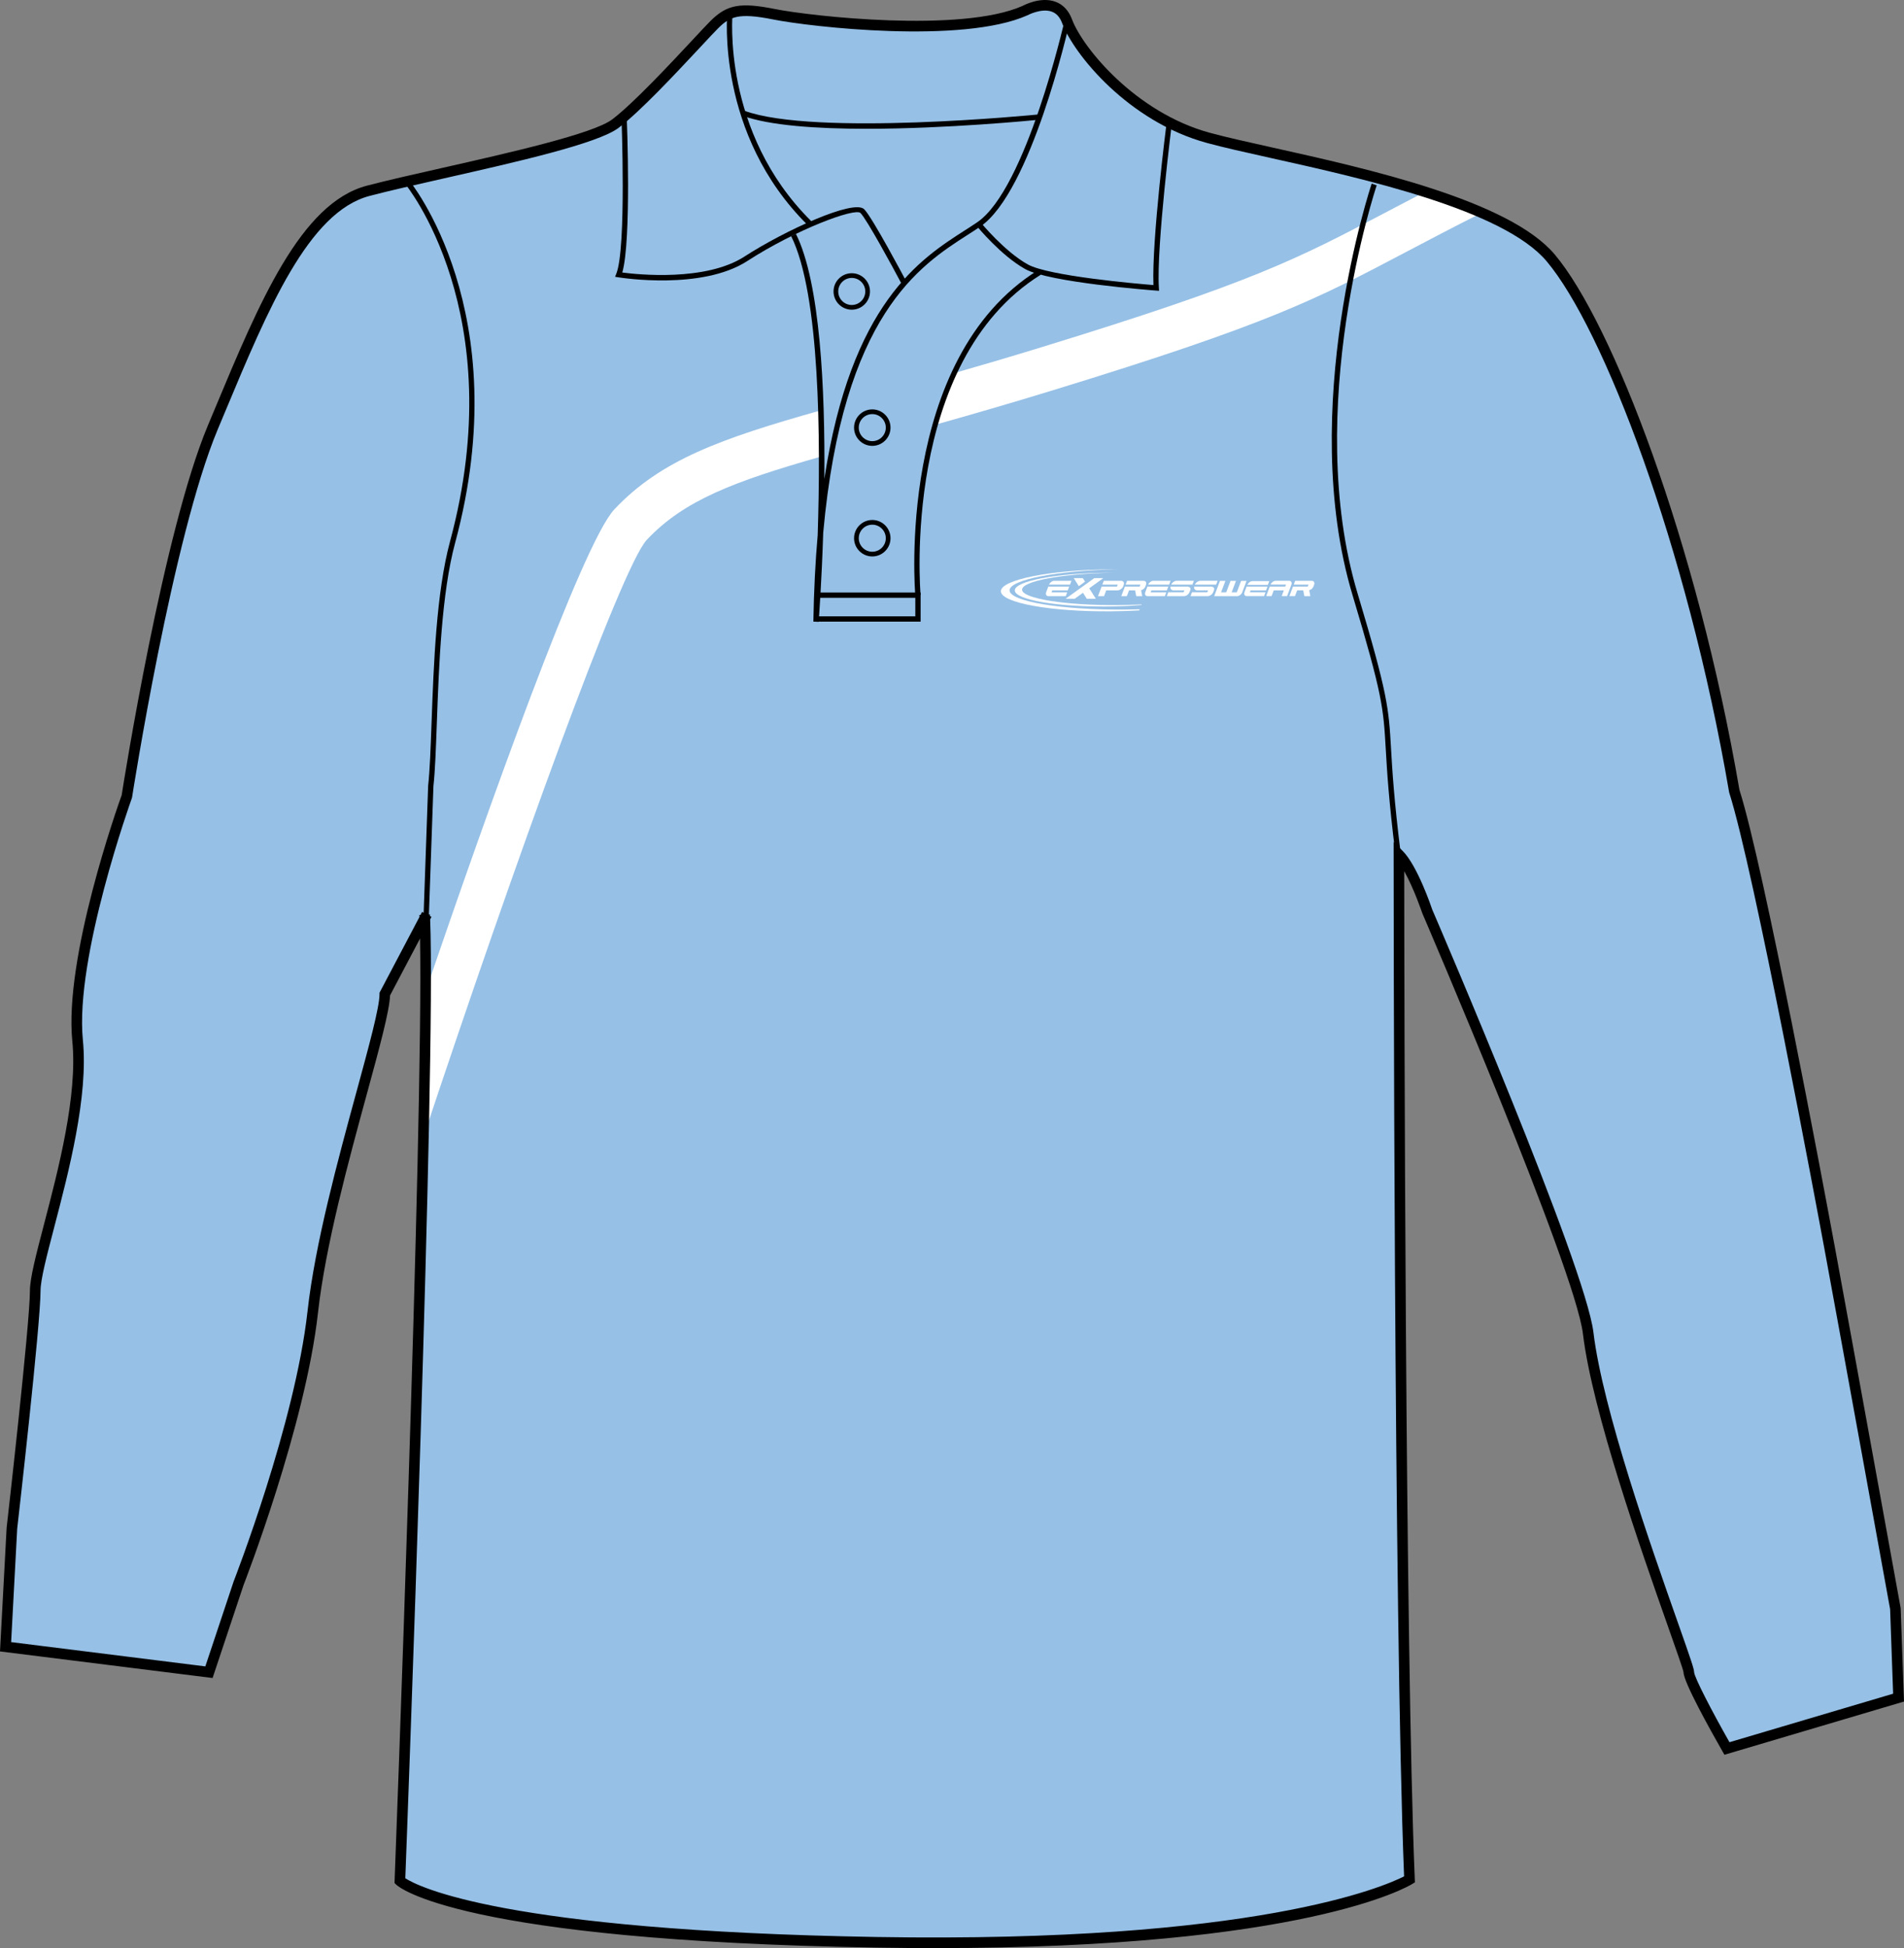 <?xml version="1.0" encoding="utf-8"?>
<!-- Generator: Adobe Illustrator 15.1.0, SVG Export Plug-In . SVG Version: 6.00 Build 0)  -->
<!DOCTYPE svg PUBLIC "-//W3C//DTD SVG 1.1//EN" "http://www.w3.org/Graphics/SVG/1.1/DTD/svg11.dtd">
<svg version="1.1" id="Layer_1" xmlns="http://www.w3.org/2000/svg" xmlns:xlink="http://www.w3.org/1999/xlink" x="0px" y="0px"
	 width="782.125px" height="799.999px" viewBox="0 0 782.125 799.999" enable-background="new 0 0 782.125 799.999"
	 xml:space="preserve">
<rect x="0" y="0" width="782.125" height="799.999" fill="#808080" stroke="none"/>
<g id="side" display="none">
</g>
<g id="back" display="none">
</g>
<g id="front">
	<path id="primary" fill="#96C0E6" d="M174.006,375.514l-17.242,32.691c0,13.924-24.368,83.549-29.59,130.545
		c-5.223,46.996-30.461,111.396-30.461,111.396l-12.188,36.555L0.977,676.258l2.611-48.738c0,0,9.572-83.549,9.572-97.473
		s20.889-67.884,17.404-102.694C27.083,392.541,50.799,327.05,50.799,327.05s16.465-106.571,35.315-151.526
		c18.853-44.954,36.25-89.912,63.807-97.159c27.554-7.25,89.907-18.851,101.507-27.55c11.601-8.702,34.801-34.804,40.603-40.604
		c5.804-5.801,10.154-7.253,24.651-4.354c14.502,2.9,76.855,10.154,102.961-1.449c0,0,13.053-7.25,17.4,4.35
		c4.352,11.602,26.104,39.153,58.001,47.854c31.904,8.702,117.452,21.751,140.659,49.301
		c23.208,27.554,58.013,117.463,75.408,218.967c9.541,29.813,32.669,152.516,39.196,187.763
		c6.525,35.247,26.977,147.949,26.977,147.949l1.307,36.553l-70.494,20.887c0,0-15.665-27.413-15.665-31.328
		c0-3.919-36.114-95.734-41.336-139.247c-3.284-27.343-66.146-173.273-66.146-173.273s-5.804-17.397-11.604-23.2
		c0,0,0,316.419,4.351,420.824c0,0-46.396,28.71-218.959,25.813c-172.563-2.904-195.766-25.231-195.766-25.231
		s13.054-340.19,10.152-396.752"/>
	<g id="secondary">
		<path fill="#FFFFFF" d="M337.079,168.546c-40.988,11.574-65.607,20.329-84.713,40.626
			c-13.188,14.009-52.065,123.44-77.534,197.927c-0.07,16.337-0.394,36.837-0.882,59.772
			c37.349-112.313,81.371-234.17,91.728-245.17c15.314-16.271,35.738-23.96,71.667-34.229
			C337.354,181.094,337.281,174.652,337.079,168.546z"/>
		<path fill="#FFFFFF" d="M585.398,78.759c-5.915,3.066-11.271,5.887-16.285,8.527c-36.198,19.06-54.367,28.629-141.756,55.44
			c-12.843,3.94-24.604,7.394-35.57,10.535c-3.072,6.281-5.91,13.378-8.293,21.35c14.697-4.125,30.87-8.781,49.225-14.412
			c89.029-27.316,107.703-37.15,144.911-56.744c8.875-4.672,18.835-9.913,31.075-16.087
			C601.537,84.245,593.649,81.382,585.398,78.759z"/>
	</g>
	<path d="M375.991,244.502c-0.088-0.966-8.214-97.073,50.425-133.558l1.146,1.846c-57.489,35.775-49.49,130.558-49.401,131.514
		L375.991,244.502z"/>
	<path d="M355.941,52.883c-20.311,0-39.931-1.292-51.021-5.399l0.755-2.039c28.798,10.663,119.858,1.662,120.779,1.569l0.221,2.165
		C424.332,49.41,389.222,52.883,355.941,52.883z"/>
	<path d="M370.328,116.51c-3.813-7.2-14.276-26.455-16.858-29.037c-2.266-2.257-26.553,6.816-46.494,19.72
		c-18.625,12.052-51.574,6.911-52.968,6.687l-1.345-0.217l0.506-1.261c4.215-10.538,2.118-64.266,2.1-64.809l2.172-0.086
		c0.086,2.151,1.995,51.127-1.813,64.403c6.277,0.82,34.243,3.757,50.166-6.544c16.396-10.606,44.919-23.729,49.212-19.43
		c3.341,3.34,16.68,28.488,17.246,29.559L370.328,116.51z"/>
	<path d="M331.722,92.371c-37.718-37.324-32.996-86.853-32.944-87.349l2.162,0.228c-0.05,0.485-4.646,49.006,32.312,85.574
		L331.722,92.371z"/>
	<path d="M336.292,255.36l-2.174-0.102c0.216-12.893,0.822-24.682,1.771-35.492c1.256-38.903,0.996-98.997-10.902-122.789
		l1.944-0.974c10.019,20.039,12.018,63.979,11.695,100.677c11.021-72.157,39.401-90.348,57.732-102.092
		c1.821-1.166,3.535-2.266,5.112-3.344c20.071-13.736,35.65-82.037,35.811-82.727l2.121,0.478
		c-0.638,2.846-15.925,69.828-36.702,84.043c-1.593,1.088-3.325,2.2-5.168,3.378c-19.717,12.634-51.251,32.833-59.369,122.311
		C337.51,238.902,336.42,253.664,336.292,255.36z"/>
	<path d="M476.12,119.422l-1.247-0.095c-1.785-0.132-43.854-3.344-53.736-8.832c-9.854-5.478-19.483-17.17-19.89-17.666l1.687-1.375
		c0.096,0.117,9.772,11.866,19.265,17.138c8.559,4.757,44.481,7.888,51.613,8.471c-0.731-18.312,5.25-65.433,5.51-67.475
		l2.157,0.274c-0.066,0.51-6.502,51.213-5.433,68.312L476.12,119.422z"/>
	<path fill="none" stroke="#010101" stroke-width="1.666" stroke-miterlimit="10" d="M325.961,96.489"/>
	<polygon points="378.165,255.276 335.179,255.276 335.179,253.101 375.99,253.101 375.99,245.489 335.749,245.489 335.749,243.313 
		378.165,243.313 	"/>
	<path d="M384.355,799.999c-7.833,0-15.927-0.066-24.353-0.207c-171.45-2.884-196.266-24.9-197.237-25.839l-0.703-0.677l0.037-0.975
		c0.125-3.243,11.839-309.835,10.454-386.904l-12.322,23.364c-0.239,6.413-4.351,21.483-9.518,40.417
		c-7.59,27.822-17.035,62.449-20.077,89.811c-5.194,46.74-30.344,111.306-30.595,111.951l-12.713,38.141L0,678.166l2.72-50.761
		c0.105-0.967,9.572-83.715,9.572-97.356c0-5.15,2.559-14.935,5.799-27.323c5.841-22.329,13.84-52.91,11.615-75.155
		c-3.43-34.283,18.578-96.331,20.28-101.063c0.837-5.356,17.085-108.091,35.424-151.823l2.984-7.139
		c18.07-43.273,35.138-84.144,62.273-91.282c8.049-2.121,19.122-4.622,30.845-7.271c27.646-6.25,62.059-14.025,69.909-19.916
		c8.548-6.412,23.958-22.922,33.164-32.787c3.199-3.431,5.728-6.142,7.203-7.616c6.803-6.802,12.277-7.822,26.617-4.948
		c14.412,2.883,76.47,9.888,101.647-1.303c0.133-0.084,7.283-3.995,13.516-1.704c3.139,1.153,5.429,3.603,6.808,7.275
		c4.391,11.703,26.143,38.227,56.532,46.52c6.688,1.821,15.717,3.832,26.176,6.158c38.549,8.576,96.792,21.54,115.578,43.84
		c23.55,27.963,58.358,117.83,75.864,219.852c10.063,31.62,34.432,162.026,39.22,187.879c6.45,34.85,26.771,146.832,26.978,147.957
		l0.036,0.312l1.364,38.237l-73.763,21.854l-0.854-1.497c-4.799-8.394-15.951-28.354-15.951-32.412
		c-0.163-1.147-3.075-9.4-6.441-18.955c-10.852-30.762-31.04-88.015-34.88-120.032c-3.21-26.718-65.352-171.214-65.98-172.669
		c-0.093-0.264-3.446-10.229-7.433-17.277c0.035,46.578,0.4,319.252,4.342,413.951l0.059,1.271l-1.082,0.668
		C578.32,774.785,535.722,799.999,384.355,799.999z M166.491,771.321c5.063,3.284,40.022,21.537,193.588,24.118
		c155.721,2.607,208.75-20.852,216.695-24.898c-4.248-104.625-4.299-416.408-4.299-419.563v-5.249l3.713,3.71
		c6.096,6.094,11.892,23.319,12.131,24.049c2.504,5.798,62.955,146.36,66.236,173.701c3.784,31.539,23.873,88.498,34.664,119.102
		c5.423,15.382,6.69,19.107,6.69,20.402c0.174,2.31,7.379,16.155,14.525,28.757l67.224-19.918l-1.237-34.713
		c-0.867-4.776-20.612-113.546-26.95-147.785c-2.938-15.848-28.96-155.722-39.131-187.499l-0.068-0.294
		c-17.374-101.353-51.739-190.401-74.932-217.933c-17.83-21.174-75.218-33.944-113.191-42.396
		c-10.51-2.339-19.595-4.36-26.374-6.209c-32.292-8.809-54.666-36.383-59.467-49.188c-0.926-2.469-2.313-4.012-4.235-4.722
		c-4.309-1.578-10.016,1.48-10.071,1.511c-26.664,11.867-89.127,4.743-104.44,1.682c-14.345-2.869-17.771-1.156-22.688,3.757
		c-1.422,1.42-3.929,4.107-7.102,7.506c-9.905,10.613-24.876,26.655-33.73,33.301c-8.6,6.448-42.051,14.01-71.563,20.681
		c-11.685,2.639-22.721,5.133-30.697,7.235c-25.054,6.592-41.72,46.5-59.361,88.751l-2.99,7.146
		C70.9,220.556,54.424,326.314,54.26,327.379l-0.104,0.41c-0.233,0.65-23.507,65.429-20.112,99.345
		c2.302,23.023-5.813,54.041-11.736,76.689c-3.037,11.607-5.658,21.633-5.658,26.222c0,13.891-9.195,94.306-9.587,97.72
		l-2.491,46.581l79.77,9.972l11.622-34.857c0.289-0.747,25.229-64.786,30.357-110.95c3.079-27.7,12.574-62.509,20.206-90.479
		c5.028-18.436,9.373-34.354,9.373-39.828v-0.537l16.399-31.101c-0.016-0.274-0.026-0.554-0.039-0.82l0.483-0.022l0.647-1.228
		l2.063,1.089l1.15-0.058c0.011,0.222,0.023,0.452,0.033,0.686l0.601,0.316l-0.543,1.029
		C179.105,437.372,167.314,749.749,166.491,771.321z"/>
	<path d="M176.126,377.347l-2.177-0.076l1.926-54.599c0.682-6.165,1.014-15.269,1.395-25.812
		c0.867-23.874,1.945-53.581,7.598-74.528c25.297-93.712-18.267-146.658-18.71-147.184l1.659-1.404
		c0.453,0.532,44.741,54.353,19.148,149.152c-5.589,20.71-6.662,50.281-7.524,74.042c-0.384,10.588-0.715,19.729-1.397,25.893
		L176.126,377.347z"/>
	<path d="M573.209,350.679c-2.764-22.218-3.46-34.301-3.97-43.125c-0.974-16.867-1.268-21.958-13.62-63.091
		c-22.976-76.502,7.534-168.147,7.846-169.063l2.062,0.699c-0.309,0.911-30.597,91.914-7.82,167.742
		c12.425,41.376,12.746,46.974,13.705,63.589c0.505,8.794,1.203,20.835,3.957,42.984L573.209,350.679z"/>
	<path d="M358.318,228.51c-4.129,0-7.489-3.359-7.489-7.487c0-4.131,3.36-7.491,7.489-7.491c4.126,0,7.486,3.36,7.486,7.491
		C365.802,225.153,362.444,228.51,358.318,228.51z M358.318,215.467c-3.063,0-5.555,2.492-5.555,5.556
		c0,3.064,2.491,5.554,5.555,5.554s5.553-2.491,5.553-5.554C363.87,217.96,361.38,215.467,358.318,215.467z"/>
	<path d="M358.318,183.099c-4.129,0-7.489-3.36-7.489-7.491c0-4.128,3.36-7.488,7.489-7.488c4.126,0,7.486,3.36,7.486,7.488
		C365.802,179.739,362.444,183.099,358.318,183.099z M358.318,170.054c-3.063,0-5.555,2.491-5.555,5.554
		c0,3.064,2.491,5.556,5.555,5.556s5.553-2.493,5.553-5.556S361.38,170.054,358.318,170.054z"/>
	<path d="M349.889,127.179c-4.13,0-7.488-3.361-7.488-7.491c0-4.128,3.36-7.488,7.488-7.488c4.127,0,7.487,3.36,7.487,7.488
		C357.374,123.818,354.016,127.179,349.889,127.179z M349.889,114.135c-3.063,0-5.557,2.491-5.557,5.554
		c0,3.064,2.491,5.556,5.557,5.556c3.063,0,5.554-2.494,5.554-5.556C355.443,116.627,352.951,114.135,349.889,114.135z"/>
	<g>
		<path fill="#FFFFFF" d="M453.221,237.419h-3.72l-11.797,8.487h3.727l3.438-2.477l1.563,2.477h3.723l-2.729-4.32L453.221,237.419
			L453.221,237.419z M441.079,237.419h3.725l0.911,1.438l-2.556,1.852L441.079,237.419L441.079,237.419z"/>
		<g>
			<path fill="#FFFFFF" d="M520.814,240.18l0.581-1.532h-6.925c-0.413,0-0.831,0.159-1.252,0.474
				c-0.392,0.294-0.668,0.648-0.841,1.062C515.189,240.183,517.998,240.18,520.814,240.18L520.814,240.18z"/>
			<g>
				<path fill="#FFFFFF" d="M508.152,244.823c0.413,0,0.837-0.162,1.265-0.482c0.421-0.323,0.724-0.714,0.895-1.173l1.749-4.642
					h-2.229l-1.784,4.733h-2.117l1.786-4.733h-2.229l-1.784,4.733h-2.116l1.784-4.733h-2.229l-2.371,6.297H508.152L508.152,244.823z
					"/>
				<path fill="#FFFFFF" d="M535.33,242.429l0.477,2.384h2.458l-0.464-2.443c0.696-0.175,1.446-0.75,1.724-1.471l0.275-0.737
					c0.176-0.453,0.168-0.845-0.03-1.173c-0.174-0.324-0.482-0.483-0.936-0.483h-6.803l-0.592,1.577h6.079l-0.309,0.783
					c-1.181,0-4.577,0-6.063,0l-1.481,3.938h2.29l0.897-2.377h2.478V242.429L535.33,242.429z"/>
				<path fill="#FFFFFF" d="M513.412,243.238l0.298-0.79h6.354l0.597-1.585c-2.87,0-5.722,0.01-8.582,0.01l-0.854,2.277
					c-0.171,0.461-0.163,0.851,0.01,1.172c0.174,0.323,0.475,0.482,0.913,0.482h7.106l0.591-1.566H513.412L513.412,243.238z"/>
				<path fill="#FFFFFF" d="M523.228,242.442l-0.882,2.36h-2.228l1.481-3.935h3.536h2.829l0.315-0.799h-6.382
					c0.171-0.421,0.462-0.784,0.859-1.084c0.428-0.321,0.852-0.483,1.272-0.483h5.522c0.424,0,0.722,0.162,0.896,0.483
					c0.174,0.316,0.179,0.687,0.028,1.104l-1.771,4.714h-2.208l0.877-2.36L523.228,242.442L523.228,242.442z"/>
			</g>
		</g>
		<g>
			<path fill="#FFFFFF" d="M431.948,243.243l0.299-0.79h6.358l0.592-1.582c-2.866,0-5.719,0.008-8.582,0.008l-0.854,2.276
				c-0.171,0.462-0.166,0.853,0.01,1.174c0.172,0.321,0.478,0.483,0.911,0.483h7.108l0.592-1.569H431.948L431.948,243.243z
				 M439.549,240.079l0.587-1.569h-7.078c-0.423,0-0.854,0.162-1.28,0.485c-0.397,0.301-0.683,0.663-0.856,1.087
				C433.788,240.082,436.667,240.079,439.549,240.079L439.549,240.079z"/>
			<path fill="#FFFFFF" d="M455.656,242.448h1.423h1.92c0.482,0,0.949-0.165,1.402-0.486c0.472-0.329,0.75-0.609,0.926-1.053
				l0.283-0.751c0.163-0.447,0.138-0.834-0.082-1.163c-0.209-0.323-0.556-0.485-1.04-0.485h-7.073l-0.591,1.566h6.333l-0.321,0.805
				c-1.129,0-4.641,0-6.313,0l-1.479,3.93h2.483l0.883-2.365h1.246V242.448z"/>
			<path fill="#FFFFFF" d="M466.276,242.436l0.472,2.384h2.46l-0.464-2.444c0.706-0.174,1.448-0.748,1.726-1.47l0.273-0.738
				c0.179-0.455,0.169-0.846-0.03-1.173c-0.166-0.323-0.48-0.485-0.936-0.485h-6.795l-0.602,1.577h6.076l-0.304,0.784
				c-1.178,0-4.582,0-6.065,0l-1.482,3.937h2.29l0.896-2.374h2.483L466.276,242.436L466.276,242.436z"/>
			<path fill="#FFFFFF" d="M472.659,243.243l0.299-0.79h6.361l0.594-1.582c-2.868,0-5.719,0.008-8.584,0.008l-0.852,2.276
				c-0.174,0.462-0.169,0.853,0.01,1.174c0.168,0.321,0.475,0.483,0.908,0.483h7.113l0.586-1.569H472.659L472.659,243.243z
				 M480.258,240.079l0.592-1.569h-7.083c-0.431,0-0.854,0.162-1.28,0.485c-0.396,0.301-0.684,0.663-0.855,1.087
				C474.505,240.082,477.38,240.079,480.258,240.079L480.258,240.079z"/>
			<path fill="#FFFFFF" d="M486.526,242.448h-4.602c-0.233,0-0.434-0.11-0.603-0.207c-0.163-0.102-0.295-0.219-0.393-0.366
				c-0.094-0.145-0.142-0.313-0.152-0.503c-0.011-0.154,0.02-0.319,0.066-0.499c2.318,0,4.633,0,6.943,0
				c0.244,0,0.453,0.078,0.639,0.154c0.184,0.075,0.331,0.175,0.434,0.3c0.104,0.125,0.163,0.276,0.184,0.454
				c0.02,0.179-0.016,0.379-0.102,0.602l-0.266,0.668c-0.175,0.449-0.509,0.95-0.96,1.278c-0.447,0.321-0.906,0.483-1.37,0.483
				h-7.037l0.576-1.574h6.293L486.526,242.448L486.526,242.448z M481.107,240.084c0.156-0.419,0.467-0.782,0.883-1.089
				c0.451-0.331,0.91-0.493,1.369-0.493h7.058l-0.595,1.585C486.913,240.087,484.011,240.084,481.107,240.084L481.107,240.084z"/>
			<path fill="#FFFFFF" d="M496.26,242.448h-4.602c-0.23,0-0.434-0.11-0.602-0.207c-0.163-0.102-0.296-0.219-0.39-0.366
				c-0.09-0.145-0.143-0.313-0.156-0.503c-0.012-0.154,0.021-0.319,0.066-0.499c2.323,0,4.634,0,6.951,0
				c0.237,0,0.448,0.078,0.63,0.154c0.186,0.075,0.331,0.175,0.436,0.3s0.164,0.276,0.184,0.454
				c0.021,0.179-0.016,0.379-0.098,0.602l-0.27,0.668c-0.176,0.449-0.507,0.95-0.964,1.278c-0.446,0.321-0.904,0.483-1.369,0.483
				h-7.034l0.579-1.574h6.287L496.26,242.448L496.26,242.448z M490.838,240.084c0.161-0.419,0.467-0.782,0.89-1.089
				c0.448-0.331,0.907-0.493,1.366-0.493h7.058l-0.591,1.585C496.648,240.087,493.747,240.084,490.838,240.084L490.838,240.084z"/>
		</g>
		<path fill="#FFFFFF" d="M454.771,235.194c0.763-0.006,1.523-0.008,2.275-0.006c-20.704,0.384-37.201,3.429-37.201,6.961
			c0,3.669,17.808,6.512,39.644,6.332c3.256-0.029,6.425-0.123,9.459-0.271l-0.097,0.24c-4.355,0.357-9.107,0.574-14.08,0.615
			c-20.882,0.176-37.914-2.798-37.914-6.617C416.857,238.624,433.889,235.368,454.771,235.194L454.771,235.194z"/>
		<path fill="#FFFFFF" d="M456.494,233.795c0.918-0.009,1.826-0.011,2.731-0.005c-24.775,0.47-44.518,4.245-44.518,8.639
			c0,4.563,21.308,8.106,47.432,7.89c2.04-0.018,4.054-0.055,6.028-0.117l-0.182,0.466c-3.677,0.214-7.523,0.344-11.488,0.378
			c-24.98,0.21-45.36-3.496-45.36-8.245S431.513,234.003,456.494,233.795L456.494,233.795z"/>
	</g>
</g>
</svg>
